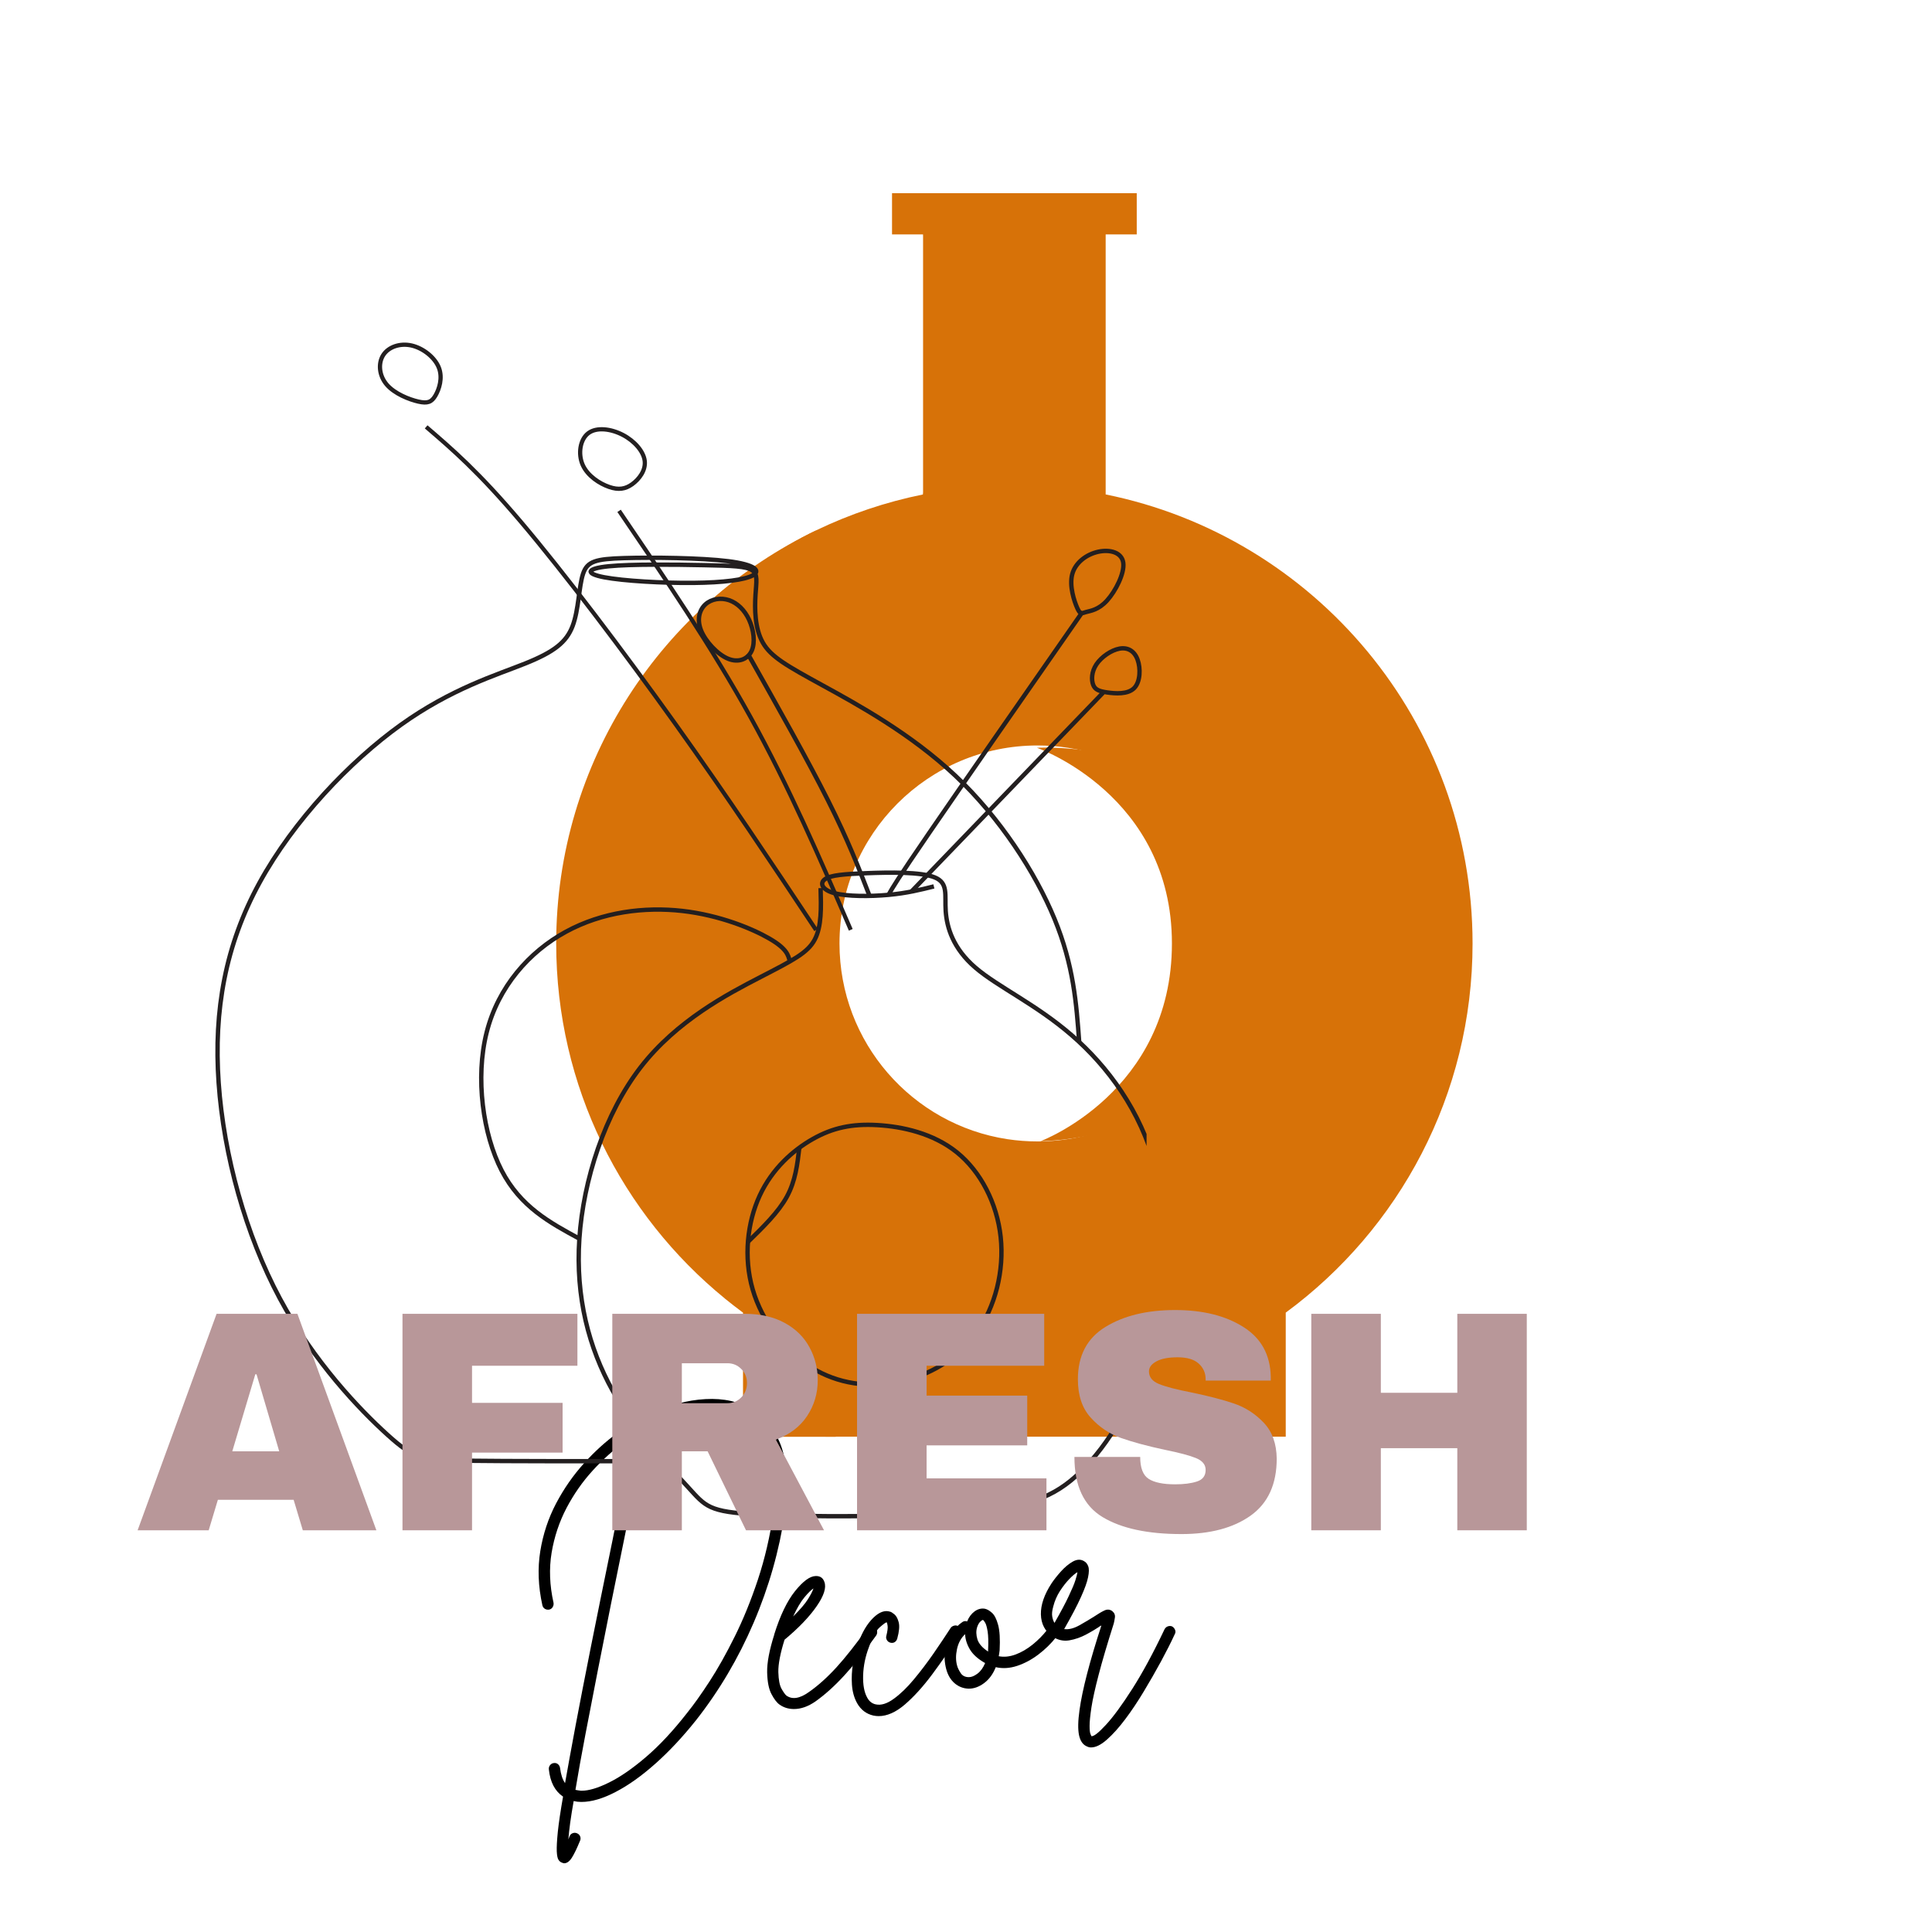 <svg xmlns="http://www.w3.org/2000/svg" xmlns:xlink="http://www.w3.org/1999/xlink" width="500" viewBox="0 0 375 375" height="500" preserveAspectRatio="xMidYMid meet"><defs><g></g><clipPath id="004ab04813"><path d="M 118 37.5 L 286 37.5 L 286 279 L 118 279 Z M 118 37.5 " clip-rule="nonzero"></path></clipPath><clipPath id="f22e806a0c"><path d="M 83 145 L 222.551 145 L 222.551 294.93 L 83 294.93 Z M 83 145 " clip-rule="nonzero"></path></clipPath><clipPath id="7159862ef1"><path d="M 115 193 L 218 193 L 218 294.93 L 115 294.93 Z M 115 193 " clip-rule="nonzero"></path></clipPath><clipPath id="aff7ad773f"><path d="M 41.051 86 L 222.551 86 L 222.551 294.93 L 41.051 294.93 Z M 41.051 86 " clip-rule="nonzero"></path></clipPath><clipPath id="eb7fba4bbf"><path d="M 146 111 L 222.551 111 L 222.551 204 L 146 204 Z M 146 111 " clip-rule="nonzero"></path></clipPath><clipPath id="2270beffeb"><path d="M 57 65.43 L 189 65.43 L 189 204 L 57 204 Z M 57 65.43 " clip-rule="nonzero"></path></clipPath><clipPath id="e3e13bf347"><path d="M 142 96 L 222.551 96 L 222.551 204 L 142 204 Z M 142 96 " clip-rule="nonzero"></path></clipPath><clipPath id="7821924969"><path d="M 180 103 L 222.551 103 L 222.551 166 L 180 166 Z M 180 103 " clip-rule="nonzero"></path></clipPath><clipPath id="b486616c8c"><path d="M 176 85 L 222.551 85 L 222.551 151 L 176 151 Z M 176 85 " clip-rule="nonzero"></path></clipPath><clipPath id="bd02174b67"><path d="M 47 65.43 L 113 65.43 L 113 105 L 47 105 Z M 47 65.43 " clip-rule="nonzero"></path></clipPath><clipPath id="a31c06dbd6"><path d="M 86 65.43 L 153 65.43 L 153 121 L 86 121 Z M 86 65.43 " clip-rule="nonzero"></path></clipPath></defs><g clip-path="url(#004ab04813)"><path fill="#d77208" d="M 214.609 95.969 L 214.609 45.496 L 220.641 45.496 L 220.641 37.5 L 173.141 37.5 L 173.141 45.496 L 179.172 45.496 L 185.645 63.188 L 179.172 95.969 C 171.914 97.438 164.969 99.789 158.461 102.914 C 158.461 102.914 158.457 102.922 158.43 102.934 C 128.57 117.262 118.945 147.789 118.945 183.125 C 118.945 210.918 123.023 226.699 143.004 243.004 C 144.16 243.941 147.902 253.637 149.102 254.523 L 147.586 272.82 L 160.281 278.863 L 249.562 278.863 L 249.562 254.781 C 271.559 238.594 285.824 212.523 285.824 183.125 C 285.816 140.074 255.227 104.176 214.609 95.969 Z M 201.387 144.695 C 203.391 144.695 205.352 144.848 207.27 145.141 C 207.27 145.141 207.273 145.141 207.281 145.141 C 225.703 147.984 239.816 163.91 239.816 183.125 C 239.816 204.348 222.609 221.551 201.387 221.551 C 199.391 221.551 197.449 221.398 195.531 221.113 C 177.078 218.297 162.945 202.363 162.945 183.125 C 162.953 161.902 180.156 144.695 201.387 144.695 Z M 201.387 144.695 " fill-opacity="1" fill-rule="nonzero"></path></g><path fill="#d77208" d="M 196.879 221.551 C 196.883 221.551 196.891 221.551 196.891 221.551 C 196.891 221.551 196.891 221.551 196.883 221.551 C 196.883 221.551 196.879 221.551 196.879 221.551 Z M 179.168 95.969 C 180.875 99.375 187.195 99.395 187.305 99.395 L 192.117 45.5 L 179.168 45.5 Z M 151.504 259.609 C 151.504 259.363 151.504 259.125 151.512 258.902 C 160.234 262.762 160.656 257.688 156.777 252.902 C 88.961 169.344 156.652 104.238 158.43 102.934 C 128.562 117.262 107.957 147.793 107.957 183.125 C 107.957 210.918 120.719 235.738 140.699 252.043 L 140.688 252.043 C 140.988 252.293 141.305 252.527 141.613 252.777 C 141.863 252.977 142.105 253.172 142.355 253.367 C 142.973 253.848 143.594 254.32 144.219 254.785 L 144.219 278.879 L 162.242 278.879 C 151.465 272.801 151.504 266.164 151.504 259.609 Z M 201.27 145.148 C 201.27 145.148 227.469 154.254 227.469 183.129 C 227.469 212.008 201.977 221.5 201.977 221.5 C 201.977 221.5 243.562 221.559 243.562 183.129 C 243.562 142.281 201.27 145.148 201.27 145.148 Z M 201.27 145.148 " fill-opacity="1" fill-rule="nonzero"></path><g fill="#000000" fill-opacity="1"><g transform="translate(101.724, 328.691)"><g><path d="M 44.312 -55.078 C 45.27 -54.504 46.211 -53.711 47.141 -52.703 C 48.078 -51.691 48.891 -50.395 49.578 -48.812 C 50.266 -47.227 50.711 -45.297 50.922 -43.016 C 51.129 -40.742 51.023 -38.066 50.609 -34.984 C 49.535 -27.734 47.52 -20.648 44.562 -13.734 C 41.602 -6.828 37.875 -0.516 33.375 5.203 C 30.82 8.41 28.207 11.207 25.531 13.594 C 22.863 15.977 20.285 17.816 17.797 19.109 C 15.316 20.41 13.102 21.062 11.156 21.062 C 11.125 21.062 11.086 21.062 11.047 21.062 C 10.555 21.062 10.082 21.004 9.625 20.891 C 9.352 22.422 9.129 23.816 8.953 25.078 C 8.785 26.336 8.664 27.426 8.594 28.344 C 8.664 28.145 8.738 27.953 8.812 27.766 C 8.926 27.461 9.125 27.254 9.406 27.141 C 9.695 27.023 9.977 27.023 10.25 27.141 C 10.551 27.254 10.758 27.453 10.875 27.734 C 10.988 28.023 10.988 28.301 10.875 28.562 C 10.27 30.051 9.738 31.156 9.281 31.875 C 8.82 32.602 8.32 32.969 7.781 32.969 C 7.664 32.969 7.535 32.93 7.391 32.859 C 7.117 32.785 6.883 32.602 6.688 32.312 C 6.5 32.031 6.383 31.477 6.344 30.656 C 6.312 29.832 6.379 28.57 6.547 26.875 C 6.723 25.176 7.062 22.895 7.562 20.031 C 5.988 18.969 5.07 17.211 4.812 14.766 C 4.77 14.461 4.844 14.188 5.031 13.938 C 5.227 13.688 5.477 13.547 5.781 13.516 C 6.082 13.473 6.348 13.547 6.578 13.734 C 6.805 13.93 6.941 14.18 6.984 14.484 C 7.141 15.742 7.461 16.719 7.953 17.406 C 8.492 14.352 9.172 10.648 9.984 6.297 C 10.805 1.941 11.805 -3.195 12.984 -9.125 C 14.172 -15.062 15.566 -21.941 17.172 -29.766 C 17.93 -33.617 18.656 -37.266 19.344 -40.703 C 20.031 -44.141 20.66 -47.234 21.234 -49.984 C 20.629 -49.598 20.055 -49.211 19.516 -48.828 C 17.348 -47.266 15.281 -45.406 13.312 -43.25 C 11.344 -41.094 9.648 -38.672 8.234 -35.984 C 6.828 -33.297 5.863 -30.406 5.344 -27.312 C 4.832 -24.219 4.957 -20.973 5.719 -17.578 C 5.758 -17.273 5.703 -17 5.547 -16.75 C 5.398 -16.5 5.172 -16.336 4.859 -16.266 C 4.555 -16.223 4.281 -16.273 4.031 -16.422 C 3.781 -16.578 3.617 -16.812 3.547 -17.125 C 2.742 -20.781 2.609 -24.27 3.141 -27.594 C 3.68 -30.914 4.703 -34.004 6.203 -36.859 C 7.711 -39.723 9.516 -42.316 11.609 -44.641 C 13.711 -46.973 15.91 -48.961 18.203 -50.609 C 19.391 -51.453 20.57 -52.219 21.75 -52.906 C 22.062 -54.5 22.332 -55.867 22.562 -57.016 C 22.594 -57.328 22.734 -57.566 22.984 -57.734 C 23.234 -57.91 23.508 -57.957 23.812 -57.875 C 24.125 -57.844 24.363 -57.703 24.531 -57.453 C 24.707 -57.203 24.773 -56.926 24.734 -56.625 C 24.578 -55.938 24.426 -55.113 24.281 -54.156 C 28.02 -55.945 31.66 -56.938 35.203 -57.125 C 38.754 -57.32 41.789 -56.641 44.312 -55.078 Z M 48.438 -35.266 C 49.039 -39.734 48.906 -43.484 48.031 -46.516 C 47.156 -49.547 45.535 -51.789 43.172 -53.25 C 40.797 -54.656 37.875 -55.195 34.406 -54.875 C 30.938 -54.551 27.391 -53.414 23.766 -51.469 C 23.191 -48.562 22.52 -45.219 21.75 -41.438 C 20.988 -37.664 20.172 -33.625 19.297 -29.312 C 18.523 -25.57 17.711 -21.57 16.859 -17.312 C 16.004 -13.062 15.156 -8.781 14.312 -4.469 C 13.469 -0.156 12.664 3.984 11.906 7.953 C 11.145 11.922 10.5 15.508 9.969 18.719 C 10.312 18.789 10.672 18.848 11.047 18.891 C 11.086 18.891 11.125 18.891 11.156 18.891 C 12.57 18.891 14.359 18.352 16.516 17.281 C 18.672 16.219 21.047 14.578 23.641 12.359 C 26.234 10.148 28.891 7.305 31.609 3.828 C 32.898 2.234 34.359 0.188 35.984 -2.312 C 37.609 -4.812 39.238 -7.711 40.875 -11.016 C 42.52 -14.316 44.02 -18 45.375 -22.062 C 46.727 -26.133 47.75 -30.535 48.438 -35.266 Z M 48.438 -35.266 "></path></g></g></g><g fill="#000000" fill-opacity="1"><g transform="translate(150.45, 328.691)"><g><path d="M 19.344 -12.766 C 19.613 -12.609 19.766 -12.379 19.797 -12.078 C 19.836 -11.773 19.785 -11.508 19.641 -11.281 C 17.391 -8.145 15.328 -5.555 13.453 -3.516 C 11.586 -1.473 9.719 0.211 7.844 1.547 C 6.426 2.535 5.031 3.031 3.656 3.031 C 2.594 3.031 1.66 2.742 0.859 2.172 C 0.328 1.797 -0.191 1.117 -0.703 0.141 C -1.223 -0.828 -1.504 -2.238 -1.547 -4.094 C -1.586 -5.945 -1.129 -8.379 -0.172 -11.391 C -0.172 -11.391 -0.172 -11.41 -0.172 -11.453 C 0.973 -15.117 2.316 -17.914 3.859 -19.844 C 5.41 -21.77 6.738 -22.75 7.844 -22.781 C 8.719 -22.82 9.289 -22.441 9.562 -21.641 C 9.977 -20.535 9.477 -18.961 8.062 -16.922 C 6.656 -14.879 4.578 -12.711 1.828 -10.422 C 0.992 -7.742 0.594 -5.648 0.625 -4.141 C 0.664 -2.641 0.875 -1.555 1.25 -0.891 C 1.633 -0.223 1.941 0.207 2.172 0.406 C 3.316 1.238 4.785 1.008 6.578 -0.281 C 8.336 -1.508 10.113 -3.102 11.906 -5.062 C 13.695 -7.031 15.664 -9.52 17.812 -12.531 C 18 -12.758 18.242 -12.898 18.547 -12.953 C 18.848 -13.016 19.113 -12.953 19.344 -12.766 Z M 7.438 -20.375 C 7.02 -20.113 6.445 -19.551 5.719 -18.688 C 5 -17.832 4.258 -16.582 3.5 -14.938 C 4.863 -16.281 5.832 -17.414 6.406 -18.344 C 6.977 -19.281 7.32 -19.957 7.438 -20.375 Z M 7.438 -20.375 "></path></g></g></g><g fill="#000000" fill-opacity="1"><g transform="translate(167.111, 328.691)"><g><path d="M 18.953 -13 C 19.18 -12.844 19.332 -12.609 19.406 -12.297 C 19.477 -11.992 19.422 -11.727 19.234 -11.5 C 17.398 -8.676 15.586 -6.062 13.797 -3.656 C 12.004 -1.258 10.238 0.68 8.5 2.172 C 6.758 3.66 5.07 4.406 3.438 4.406 C 3.094 4.406 2.75 4.367 2.406 4.297 C 1.031 3.984 -0.02 3.18 -0.75 1.891 C -1.32 0.859 -1.656 -0.332 -1.75 -1.688 C -1.844 -3.039 -1.773 -4.422 -1.547 -5.828 C -1.316 -7.242 -0.973 -8.566 -0.516 -9.797 C 0.242 -11.891 1.207 -13.508 2.375 -14.656 C 3.539 -15.801 4.641 -16.203 5.672 -15.859 C 5.859 -15.816 6.133 -15.645 6.5 -15.344 C 6.863 -15.039 7.141 -14.523 7.328 -13.797 C 7.516 -13.066 7.422 -12.02 7.047 -10.656 C 6.961 -10.344 6.797 -10.109 6.547 -9.953 C 6.305 -9.805 6.031 -9.77 5.719 -9.844 C 5.414 -9.926 5.188 -10.098 5.031 -10.359 C 4.883 -10.629 4.848 -10.895 4.922 -11.156 C 5.148 -12.07 5.234 -12.727 5.172 -13.125 C 5.117 -13.531 5.055 -13.754 4.984 -13.797 C 4.828 -13.797 4.383 -13.477 3.656 -12.844 C 2.938 -12.219 2.234 -10.93 1.547 -8.984 C 0.859 -7.191 0.484 -5.367 0.422 -3.516 C 0.367 -1.672 0.629 -0.234 1.203 0.797 C 1.586 1.523 2.141 1.969 2.859 2.125 C 3.891 2.352 5.051 2 6.344 1.062 C 7.645 0.125 8.953 -1.133 10.266 -2.719 C 11.586 -4.301 12.867 -5.988 14.109 -7.781 C 15.348 -9.582 16.445 -11.223 17.406 -12.703 C 17.562 -12.93 17.789 -13.082 18.094 -13.156 C 18.395 -13.238 18.68 -13.188 18.953 -13 Z M 18.953 -13 "></path></g></g></g><g fill="#000000" fill-opacity="1"><g transform="translate(184.059, 328.691)"><g><path d="M 20.719 -12.484 C 20.988 -12.285 21.141 -12.035 21.172 -11.734 C 21.211 -11.43 21.141 -11.164 20.953 -10.938 C 19.961 -9.676 18.805 -8.547 17.484 -7.547 C 16.172 -6.555 14.797 -5.82 13.359 -5.344 C 11.93 -4.875 10.551 -4.789 9.219 -5.094 C 8.688 -3.758 7.93 -2.727 6.953 -2 C 5.984 -1.281 5 -0.922 4 -0.922 C 4 -0.922 3.988 -0.922 3.969 -0.922 C 3.957 -0.922 3.953 -0.922 3.953 -0.922 C 2.922 -0.953 2.016 -1.301 1.234 -1.969 C 0.453 -2.645 -0.094 -3.57 -0.406 -4.75 C -0.75 -6.082 -0.805 -7.348 -0.578 -8.547 C -0.348 -9.754 0.07 -10.816 0.688 -11.734 C 1.301 -12.648 1.988 -13.359 2.75 -13.859 C 3.02 -14.047 3.32 -14.082 3.656 -13.969 C 4 -14.812 4.484 -15.461 5.109 -15.922 C 5.742 -16.379 6.406 -16.551 7.094 -16.438 C 7.52 -16.352 7.977 -16.094 8.469 -15.656 C 8.969 -15.219 9.367 -14.438 9.672 -13.312 C 9.984 -12.188 10.082 -10.535 9.969 -8.359 C 9.926 -7.973 9.867 -7.594 9.797 -7.219 C 10.816 -7.02 11.898 -7.129 13.047 -7.547 C 14.191 -7.973 15.297 -8.613 16.359 -9.469 C 17.43 -10.332 18.367 -11.281 19.172 -12.312 C 19.367 -12.539 19.617 -12.672 19.922 -12.703 C 20.223 -12.742 20.488 -12.672 20.719 -12.484 Z M 4 -3.156 C 4.5 -3.156 5.051 -3.379 5.656 -3.828 C 6.27 -4.285 6.77 -4.973 7.156 -5.891 C 5.781 -6.66 4.797 -7.539 4.203 -8.531 C 3.617 -9.52 3.305 -10.508 3.266 -11.5 C 2.461 -10.738 1.938 -9.766 1.688 -8.578 C 1.438 -7.398 1.445 -6.332 1.719 -5.375 C 1.832 -4.957 2.062 -4.484 2.406 -3.953 C 2.75 -3.422 3.281 -3.156 4 -3.156 Z M 7.734 -8.469 C 7.805 -10 7.773 -11.18 7.641 -12.016 C 7.504 -12.859 7.344 -13.43 7.156 -13.734 C 6.969 -14.047 6.832 -14.219 6.75 -14.25 C 6.719 -14.25 6.703 -14.25 6.703 -14.25 C 6.586 -14.25 6.414 -14.133 6.188 -13.906 C 5.957 -13.676 5.766 -13.332 5.609 -12.875 C 5.379 -12.156 5.395 -11.363 5.656 -10.5 C 5.926 -9.645 6.617 -8.852 7.734 -8.125 C 7.734 -8.238 7.734 -8.352 7.734 -8.469 Z M 7.734 -8.469 "></path></g></g></g><g fill="#000000" fill-opacity="1"><g transform="translate(202.381, 328.691)"><g><path d="M 25.125 -13 C 25.395 -12.844 25.586 -12.617 25.703 -12.328 C 25.816 -12.047 25.797 -11.77 25.641 -11.5 C 24.922 -9.938 24.035 -8.18 22.984 -6.234 C 21.93 -4.297 20.812 -2.344 19.625 -0.375 C 18.445 1.594 17.25 3.383 16.031 5 C 14.812 6.625 13.629 7.941 12.484 8.953 C 11.336 9.973 10.305 10.484 9.391 10.484 C 9.117 10.484 8.867 10.426 8.641 10.312 C 7.836 10 7.312 9.27 7.062 8.125 C 6.82 6.977 6.852 5.336 7.156 3.203 C 7.688 -0.648 9.098 -6.109 11.391 -13.172 C 11.348 -13.172 11.316 -13.16 11.297 -13.141 C 11.285 -13.117 11.258 -13.109 11.219 -13.109 C 10.457 -12.578 9.539 -12.023 8.469 -11.453 C 7.406 -10.879 6.301 -10.492 5.156 -10.297 C 4.008 -10.109 2.922 -10.359 1.891 -11.047 C 0.441 -12.078 -0.301 -13.508 -0.344 -15.344 C -0.383 -17.176 0.301 -19.18 1.719 -21.359 C 2.176 -22.047 2.773 -22.805 3.516 -23.641 C 4.266 -24.484 5.047 -25.133 5.859 -25.594 C 6.68 -26.051 7.422 -26.066 8.078 -25.641 C 8.422 -25.453 8.676 -25.129 8.844 -24.672 C 9.02 -24.211 9.008 -23.504 8.812 -22.547 C 8.625 -21.598 8.164 -20.32 7.438 -18.719 C 6.719 -17.113 5.629 -15.035 4.172 -12.484 C 5.055 -12.367 6.039 -12.613 7.125 -13.219 C 8.219 -13.832 9.18 -14.406 10.016 -14.938 C 10.816 -15.477 11.484 -15.867 12.016 -16.109 C 12.555 -16.359 13.055 -16.312 13.516 -15.969 C 13.93 -15.625 14.098 -15.203 14.016 -14.703 C 13.941 -14.211 13.867 -13.832 13.797 -13.562 C 12.535 -9.594 11.562 -6.289 10.875 -3.656 C 10.188 -1.031 9.719 1.082 9.469 2.688 C 9.227 4.289 9.109 5.492 9.109 6.297 C 9.109 7.098 9.164 7.625 9.281 7.875 C 9.395 8.125 9.453 8.266 9.453 8.297 C 9.91 8.379 10.852 7.645 12.281 6.094 C 13.707 4.551 15.41 2.227 17.391 -0.875 C 19.379 -3.988 21.461 -7.836 23.641 -12.422 C 23.797 -12.723 24.016 -12.922 24.297 -13.016 C 24.586 -13.117 24.863 -13.113 25.125 -13 Z M 2.062 -16.891 C 1.832 -16.086 1.766 -15.426 1.859 -14.906 C 1.953 -14.395 2.098 -13.988 2.297 -13.688 C 3.516 -15.82 4.438 -17.555 5.062 -18.891 C 5.695 -20.223 6.129 -21.254 6.359 -21.984 C 6.586 -22.711 6.719 -23.227 6.75 -23.531 C 6.332 -23.301 5.805 -22.859 5.172 -22.203 C 4.547 -21.555 3.938 -20.773 3.344 -19.859 C 2.758 -18.941 2.332 -17.953 2.062 -16.891 Z M 2.062 -16.891 "></path></g></g></g><g clip-path="url(#f22e806a0c)"><path stroke-linecap="butt" transform="matrix(0.012, 0, 0, -0.012, 41.786, 294.756)" fill="none" stroke-linejoin="miter" d="M 11623.373 10225.356 C 11404.599 10170.83 11185.825 10115.97 10889.443 10088.874 C 10593.061 10061.444 10219.405 10061.444 10014.346 10115.97 C 9809.287 10170.83 9772.49 10280.217 9863.813 10343.775 C 9955.137 10407.667 10173.911 10426.066 10538.534 10439.446 C 10903.158 10453.161 11413.631 10462.528 11637.088 10371.205 C 11860.211 10280.217 11796.653 10088.874 11814.717 9824.272 C 11833.115 9560.005 11933.136 9222.479 12293.411 8912.717 C 12653.351 8602.622 13273.546 8319.956 13852.26 7818.517 C 14431.31 7317.079 14969.213 6596.867 15206.051 5689.995 C 15443.224 4782.789 15379.331 3688.923 15128.778 2790.749 C 14877.89 1892.91 14440.341 1191.096 14002.793 762.582 C 13565.245 334.067 13127.696 178.852 12129.163 101.579 C 11130.964 23.971 9572.114 23.971 8773.288 66.12 C 7974.461 108.269 7935.657 192.567 7643.958 511.695 C 7352.259 830.823 6807.665 1384.78 6425.647 2071.875 C 6043.963 2758.97 5825.189 3579.537 5889.081 4527.554 C 5952.974 5475.571 6299.199 6551.373 6882.597 7303.698 C 7466.329 8055.689 8286.565 8484.203 8815.437 8757.502 C 9344.308 9031.136 9581.146 9149.554 9695.217 9363.979 C 9809.287 9578.069 9799.921 9888.165 9790.889 10197.926 " stroke="#231f20" stroke-width="70.866" stroke-opacity="1" stroke-miterlimit="22.926"></path></g><g clip-path="url(#7159862ef1)"><path stroke-linecap="butt" transform="matrix(0.012, 0, 0, -0.012, 41.786, 294.756)" fill="none" stroke-linejoin="miter" d="M 10707.131 6364.713 C 11112.9 6341.631 11614.341 6232.245 11997.029 5922.483 C 12380.051 5612.387 12644.319 5101.917 12703.529 4554.984 C 12762.738 4008.051 12616.889 3424.656 12311.475 3000.49 C 12006.061 2576.659 11541.416 2312.392 11058.039 2212.037 C 10574.997 2111.683 10073.556 2175.575 9640.356 2444.526 C 9207.491 2713.476 8842.867 3187.485 8692.335 3706.987 C 8541.802 4226.824 8605.695 4791.821 8806.405 5225.019 C 9006.781 5657.882 9344.308 5958.946 9667.786 6141.257 C 9991.599 6323.567 10301.362 6387.46 10707.131 6364.713 Z M 10707.131 6364.713 " stroke="#231f20" stroke-width="70.866" stroke-opacity="1" stroke-miterlimit="22.926"></path></g><g clip-path="url(#aff7ad773f)"><path stroke-linecap="butt" transform="matrix(0.012, 0, 0, -0.012, 41.786, 294.756)" fill="none" stroke-linejoin="miter" d="M 7262.943 928.167 C 5999.807 927.498 4736.336 927.163 4040.875 935.861 C 3345.414 944.893 3217.963 962.956 2780.414 1359.692 C 2342.531 1756.093 1595.22 2531.165 1043.602 3561.138 C 491.983 4591.446 136.391 5876.989 54.435 7048.463 C -27.522 8219.936 163.822 9277.339 715.44 10284.566 C 1267.059 11292.126 2178.618 12249.175 2999.188 12837.253 C 3819.424 13425.332 4549.006 13644.105 5013.985 13831.099 C 5478.629 14017.759 5679.339 14172.974 5779.694 14437.241 C 5880.05 14701.508 5880.05 15075.497 5948.291 15280.555 C 6016.532 15485.613 6153.35 15522.075 6613.98 15535.79 C 7074.275 15549.505 7858.049 15540.473 8295.932 15485.613 C 8733.48 15431.087 8824.469 15330.732 8697.018 15257.808 C 8569.232 15184.883 8223.007 15139.389 7730.598 15134.706 C 7238.189 15130.023 6600.265 15166.485 6290.167 15225.694 C 5980.07 15285.238 5998.469 15367.194 6363.092 15403.656 C 6727.716 15440.119 7438.899 15431.087 7903.878 15421.72 C 8368.857 15412.688 8587.631 15403.656 8683.303 15339.764 C 8778.974 15275.871 8751.544 15157.453 8737.829 14938.68 C 8724.114 14719.907 8724.114 14400.779 8856.582 14168.291 C 8988.717 13935.802 9252.985 13789.954 9818.319 13479.858 C 10383.653 13170.096 11249.718 12696.088 11969.933 12016.687 C 12690.148 11337.62 13264.179 10453.161 13573.942 9701.171 C 13883.705 8949.18 13928.865 8329.322 13973.69 7709.465 " stroke="#231f20" stroke-width="70.866" stroke-opacity="1" stroke-miterlimit="22.926"></path></g><path stroke-linecap="butt" transform="matrix(0.012, 0, 0, -0.012, 41.786, 294.756)" fill="none" stroke-linejoin="miter" d="M 5889.081 4527.554 C 5412.06 4785.8 4934.704 5044.38 4632.301 5629.113 C 4330.232 6214.181 4202.446 7125.736 4389.441 7864.346 C 4576.102 8602.622 5077.543 9167.953 5670.307 9491.429 C 6262.737 9815.24 6946.49 9897.197 7552.635 9828.955 C 8159.114 9760.38 8687.651 9541.607 8964.966 9380.37 C 9242.281 9219.134 9268.038 9115.434 9293.462 9011.734 " stroke="#231f20" stroke-width="70.866" stroke-opacity="1" stroke-miterlimit="22.926"></path><path stroke-linecap="butt" transform="matrix(0.012, 0, 0, -0.012, 41.786, 294.756)" fill="none" stroke-linejoin="miter" d="M 8616.065 4476.038 C 8861.6 4715.217 9107.47 4954.061 9245.96 5207.624 C 9384.45 5461.521 9415.56 5729.802 9446.671 5998.084 " stroke="#231f20" stroke-width="70.866" stroke-opacity="1" stroke-miterlimit="22.926"></path><g clip-path="url(#eb7fba4bbf)"><path stroke-linecap="butt" transform="matrix(0.012, 0, 0, -0.012, 41.786, 294.756)" fill="none" stroke-linejoin="miter" d="M 14358.385 13357.091 C 13325.396 12285.303 12292.407 11213.515 11259.084 10141.727 " stroke="#231f20" stroke-width="70.866" stroke-opacity="1" stroke-miterlimit="22.926"></path></g><path stroke-linecap="butt" transform="matrix(0.012, 0, 0, -0.012, 41.786, 294.756)" fill="none" stroke-linejoin="miter" d="M 6531.427 16300.024 C 7279.78 15200.55 8028.133 14101.391 8652.708 12971.92 C 9277.283 11842.448 9778.08 10682.664 10278.876 9523.196 " stroke="#231f20" stroke-width="66.894" stroke-opacity="1" stroke-miterlimit="22.926"></path><path stroke-linecap="butt" transform="matrix(0.012, 0, 0, -0.012, 41.786, 294.756)" fill="none" stroke-linejoin="miter" d="M 8615.061 13985.98 C 9098.104 13128.951 9581.481 12272.257 9909.308 11619.617 C 10237.469 10967.312 10410.08 10519.395 10583.025 10071.479 " stroke="#231f20" stroke-width="70.866" stroke-opacity="1" stroke-miterlimit="22.926"></path><g clip-path="url(#2270beffeb)"><path stroke-linecap="butt" transform="matrix(0.013, 0, 0, -0.013, 41.786, 294.756)" fill="none" stroke-linejoin="miter" d="M 8969.973 8788.445 C 8309.458 9781.839 7648.943 10774.941 6873.479 11859.651 C 6098.016 12944.653 5207.604 14121.555 4567.511 14876.885 C 3927.418 15632.214 3537.936 15965.971 3148.454 16300.02 " stroke="#231f20" stroke-width="61.803" stroke-opacity="1" stroke-miterlimit="22.926"></path></g><g clip-path="url(#e3e13bf347)"><path stroke-linecap="butt" transform="matrix(0.012, 0, 0, -0.012, 41.786, 294.756)" fill="none" stroke-linejoin="miter" d="M 14030.224 14669.729 C 13050.423 13262.088 12070.957 11854.112 11547.772 11090.748 C 11024.253 10327.049 10956.681 10207.962 10889.443 10088.874 " stroke="#231f20" stroke-width="70.866" stroke-opacity="1" stroke-miterlimit="22.926"></path></g><g clip-path="url(#7821924969)"><path stroke-linecap="butt" transform="matrix(0.012, 0, 0, -0.012, 41.786, 294.756)" fill="none" stroke-linejoin="miter" d="M 14426.961 13362.777 C 14559.095 13343.375 14759.471 13329.66 14862.168 13432.022 C 14964.53 13534.718 14969.213 13753.491 14918.032 13893.653 C 14866.851 14033.815 14759.471 14095.366 14626.333 14071.616 C 14492.861 14047.531 14333.296 13938.144 14252.343 13817.384 C 14171.724 13696.624 14169.383 13564.49 14200.158 13485.544 C 14230.934 13407.268 14294.492 13381.845 14426.961 13362.777 Z M 14426.961 13362.777 " stroke="#231f20" stroke-width="70.866" stroke-opacity="1" stroke-miterlimit="22.926"></path></g><g clip-path="url(#b486616c8c)"><path stroke-linecap="butt" transform="matrix(0.012, 0, 0, -0.012, 41.786, 294.756)" fill="none" stroke-linejoin="miter" d="M 14084.75 14663.374 C 14157.675 14683.445 14285.46 14697.16 14423.281 14848.695 C 14561.437 15000.231 14709.293 15289.587 14686.546 15459.521 C 14663.799 15629.454 14470.113 15679.297 14282.115 15638.486 C 14094.116 15597.341 13911.804 15465.207 13861.292 15275.202 C 13811.115 15085.198 13892.737 14837.656 13942.915 14726.932 C 13993.092 14616.541 14011.825 14642.968 14084.75 14663.374 Z M 14084.75 14663.374 " stroke="#231f20" stroke-width="70.866" stroke-opacity="1" stroke-miterlimit="22.926"></path></g><path stroke-linecap="butt" transform="matrix(0.012, 0, 0, -0.012, 41.786, 294.756)" fill="none" stroke-linejoin="miter" d="M 8675.943 14036.157 C 8615.061 13901.682 8464.528 13837.789 8293.59 13908.372 C 8122.652 13979.289 7931.308 14184.347 7858.383 14364.317 C 7785.459 14544.286 7830.953 14699.501 7928.967 14788.148 C 8026.98 14877.129 8177.513 14899.876 8311.32 14854.382 C 8445.126 14808.888 8562.542 14695.153 8635.467 14535.923 C 8708.391 14376.359 8736.825 14170.967 8675.943 14036.157 Z M 8675.943 14036.157 " stroke="#231f20" stroke-width="70.866" stroke-opacity="1" stroke-miterlimit="22.926"></path><g clip-path="url(#bd02174b67)"><path stroke-linecap="butt" transform="matrix(0.014, 0, 0, -0.014, 41.786, 294.756)" fill="none" stroke-linejoin="miter" d="M 3051.307 15567.785 C 3104.166 15657.089 3155.635 15813.719 3099.993 15956.161 C 3044.073 16099.159 2881.044 16227.969 2719.961 16264.136 C 2558.879 16300.024 2399.466 16243.27 2327.688 16129.484 C 2255.633 16015.697 2270.656 15845.157 2378.6 15719.964 C 2486.823 15594.771 2687.689 15515.204 2815.665 15486.27 C 2943.362 15457.337 2998.169 15478.759 3051.307 15567.785 Z M 3051.307 15567.785 " stroke="#231f20" stroke-width="58.936" stroke-opacity="1" stroke-miterlimit="22.926"></path></g><g clip-path="url(#a31c06dbd6)"><path stroke-linecap="butt" transform="matrix(0.013, 0, 0, -0.013, 41.786, 294.756)" fill="none" stroke-linejoin="miter" d="M 6224.772 15444.093 C 6326.485 15517.686 6428.198 15647.818 6412.044 15790.515 C 6395.59 15933.212 6260.97 16087.876 6085.664 16179.717 C 5910.358 16271.557 5694.367 16299.977 5570.217 16206.341 C 5445.767 16112.407 5413.159 15896.416 5486.453 15731.283 C 5560.045 15566.448 5739.24 15452.171 5880.143 15403.408 C 6020.747 15354.347 6122.759 15370.8 6224.772 15444.093 Z M 6224.772 15444.093 " stroke="#231f20" stroke-width="63.372" stroke-opacity="1" stroke-miterlimit="22.926"></path></g><g fill="#b89799" fill-opacity="1"><g transform="translate(26.102, 297.028)"><g><path d="M 32.672 0 L 30.891 -5.922 L 16.188 -5.922 L 14.406 0 L 0.609 0 L 15.938 -42.016 L 31.625 -42.016 L 46.953 0 Z M 18.984 -15.328 L 28.094 -15.328 L 23.688 -30.281 L 23.453 -30.281 Z M 18.984 -15.328 "></path></g></g></g><g fill="#b89799" fill-opacity="1"><g transform="translate(73.606, 297.028)"><g><path d="M 4.516 -42.016 L 38.469 -42.016 L 38.469 -31.938 L 18.016 -31.938 L 18.016 -24.734 L 35.594 -24.734 L 35.594 -15.078 L 18.016 -15.078 L 18.016 0 L 4.516 0 Z M 4.516 -42.016 "></path></g></g></g><g fill="#b89799" fill-opacity="1"><g transform="translate(114.332, 297.028)"><g><path d="M 44.391 -29.125 C 44.391 -26.562 43.695 -24.238 42.312 -22.156 C 40.926 -20.082 38.91 -18.562 36.266 -17.594 L 45.609 0 L 30.469 0 L 23.016 -15.328 L 18.016 -15.328 L 18.016 0 L 4.516 0 L 4.516 -42.016 L 30.219 -42.016 C 33.238 -42.016 35.816 -41.43 37.953 -40.266 C 40.086 -39.109 41.691 -37.539 42.766 -35.562 C 43.848 -33.594 44.391 -31.445 44.391 -29.125 Z M 30.656 -28.578 C 30.656 -29.672 30.285 -30.582 29.547 -31.312 C 28.816 -32.051 27.926 -32.422 26.875 -32.422 L 18.016 -32.422 L 18.016 -24.672 L 26.875 -24.672 C 27.926 -24.672 28.816 -25.047 29.547 -25.797 C 30.285 -26.547 30.656 -27.473 30.656 -28.578 Z M 30.656 -28.578 "></path></g></g></g><g fill="#b89799" fill-opacity="1"><g transform="translate(161.836, 297.028)"><g><path d="M 4.516 -42.016 L 40.844 -42.016 L 40.844 -31.938 L 18.016 -31.938 L 18.016 -26.141 L 37.547 -26.141 L 37.547 -16.484 L 18.016 -16.484 L 18.016 -10.078 L 41.281 -10.078 L 41.281 0 L 4.516 0 Z M 4.516 -42.016 "></path></g></g></g><g fill="#b89799" fill-opacity="1"><g transform="translate(205.92, 297.028)"><g><path d="M 22.172 -42.75 C 27.535 -42.75 31.945 -41.656 35.406 -39.469 C 38.875 -37.289 40.648 -34.066 40.734 -29.797 L 40.734 -29.062 L 28.094 -29.062 L 28.094 -29.312 C 28.094 -30.531 27.645 -31.547 26.75 -32.359 C 25.852 -33.172 24.488 -33.578 22.656 -33.578 C 20.863 -33.578 19.488 -33.312 18.531 -32.781 C 17.57 -32.258 17.094 -31.613 17.094 -30.844 C 17.094 -29.738 17.742 -28.922 19.047 -28.391 C 20.348 -27.859 22.445 -27.312 25.344 -26.75 C 28.719 -26.051 31.492 -25.328 33.672 -24.578 C 35.848 -23.828 37.75 -22.594 39.375 -20.875 C 41.008 -19.164 41.848 -16.848 41.891 -13.922 C 41.891 -8.953 40.207 -5.266 36.844 -2.859 C 33.488 -0.461 29.004 0.734 23.391 0.734 C 16.836 0.734 11.738 -0.363 8.094 -2.562 C 4.445 -4.758 2.625 -8.648 2.625 -14.234 L 15.391 -14.234 C 15.391 -12.109 15.938 -10.691 17.031 -9.984 C 18.133 -9.273 19.848 -8.922 22.172 -8.922 C 23.879 -8.922 25.289 -9.102 26.406 -9.469 C 27.531 -9.832 28.094 -10.582 28.094 -11.719 C 28.094 -12.738 27.469 -13.504 26.219 -14.016 C 24.977 -14.523 22.957 -15.062 20.156 -15.625 C 16.727 -16.363 13.895 -17.129 11.656 -17.922 C 9.414 -18.711 7.461 -20.023 5.797 -21.859 C 4.129 -23.691 3.297 -26.176 3.297 -29.312 C 3.297 -33.906 5.078 -37.289 8.641 -39.469 C 12.203 -41.656 16.711 -42.75 22.172 -42.75 Z M 22.172 -42.75 "></path></g></g></g><g fill="#b89799" fill-opacity="1"><g transform="translate(250.004, 297.028)"><g><path d="M 32.859 0 L 32.859 -15.938 L 18.016 -15.938 L 18.016 0 L 4.516 0 L 4.516 -42.016 L 18.016 -42.016 L 18.016 -26.688 L 32.859 -26.688 L 32.859 -42.016 L 46.344 -42.016 L 46.344 0 Z M 32.859 0 "></path></g></g></g></svg>